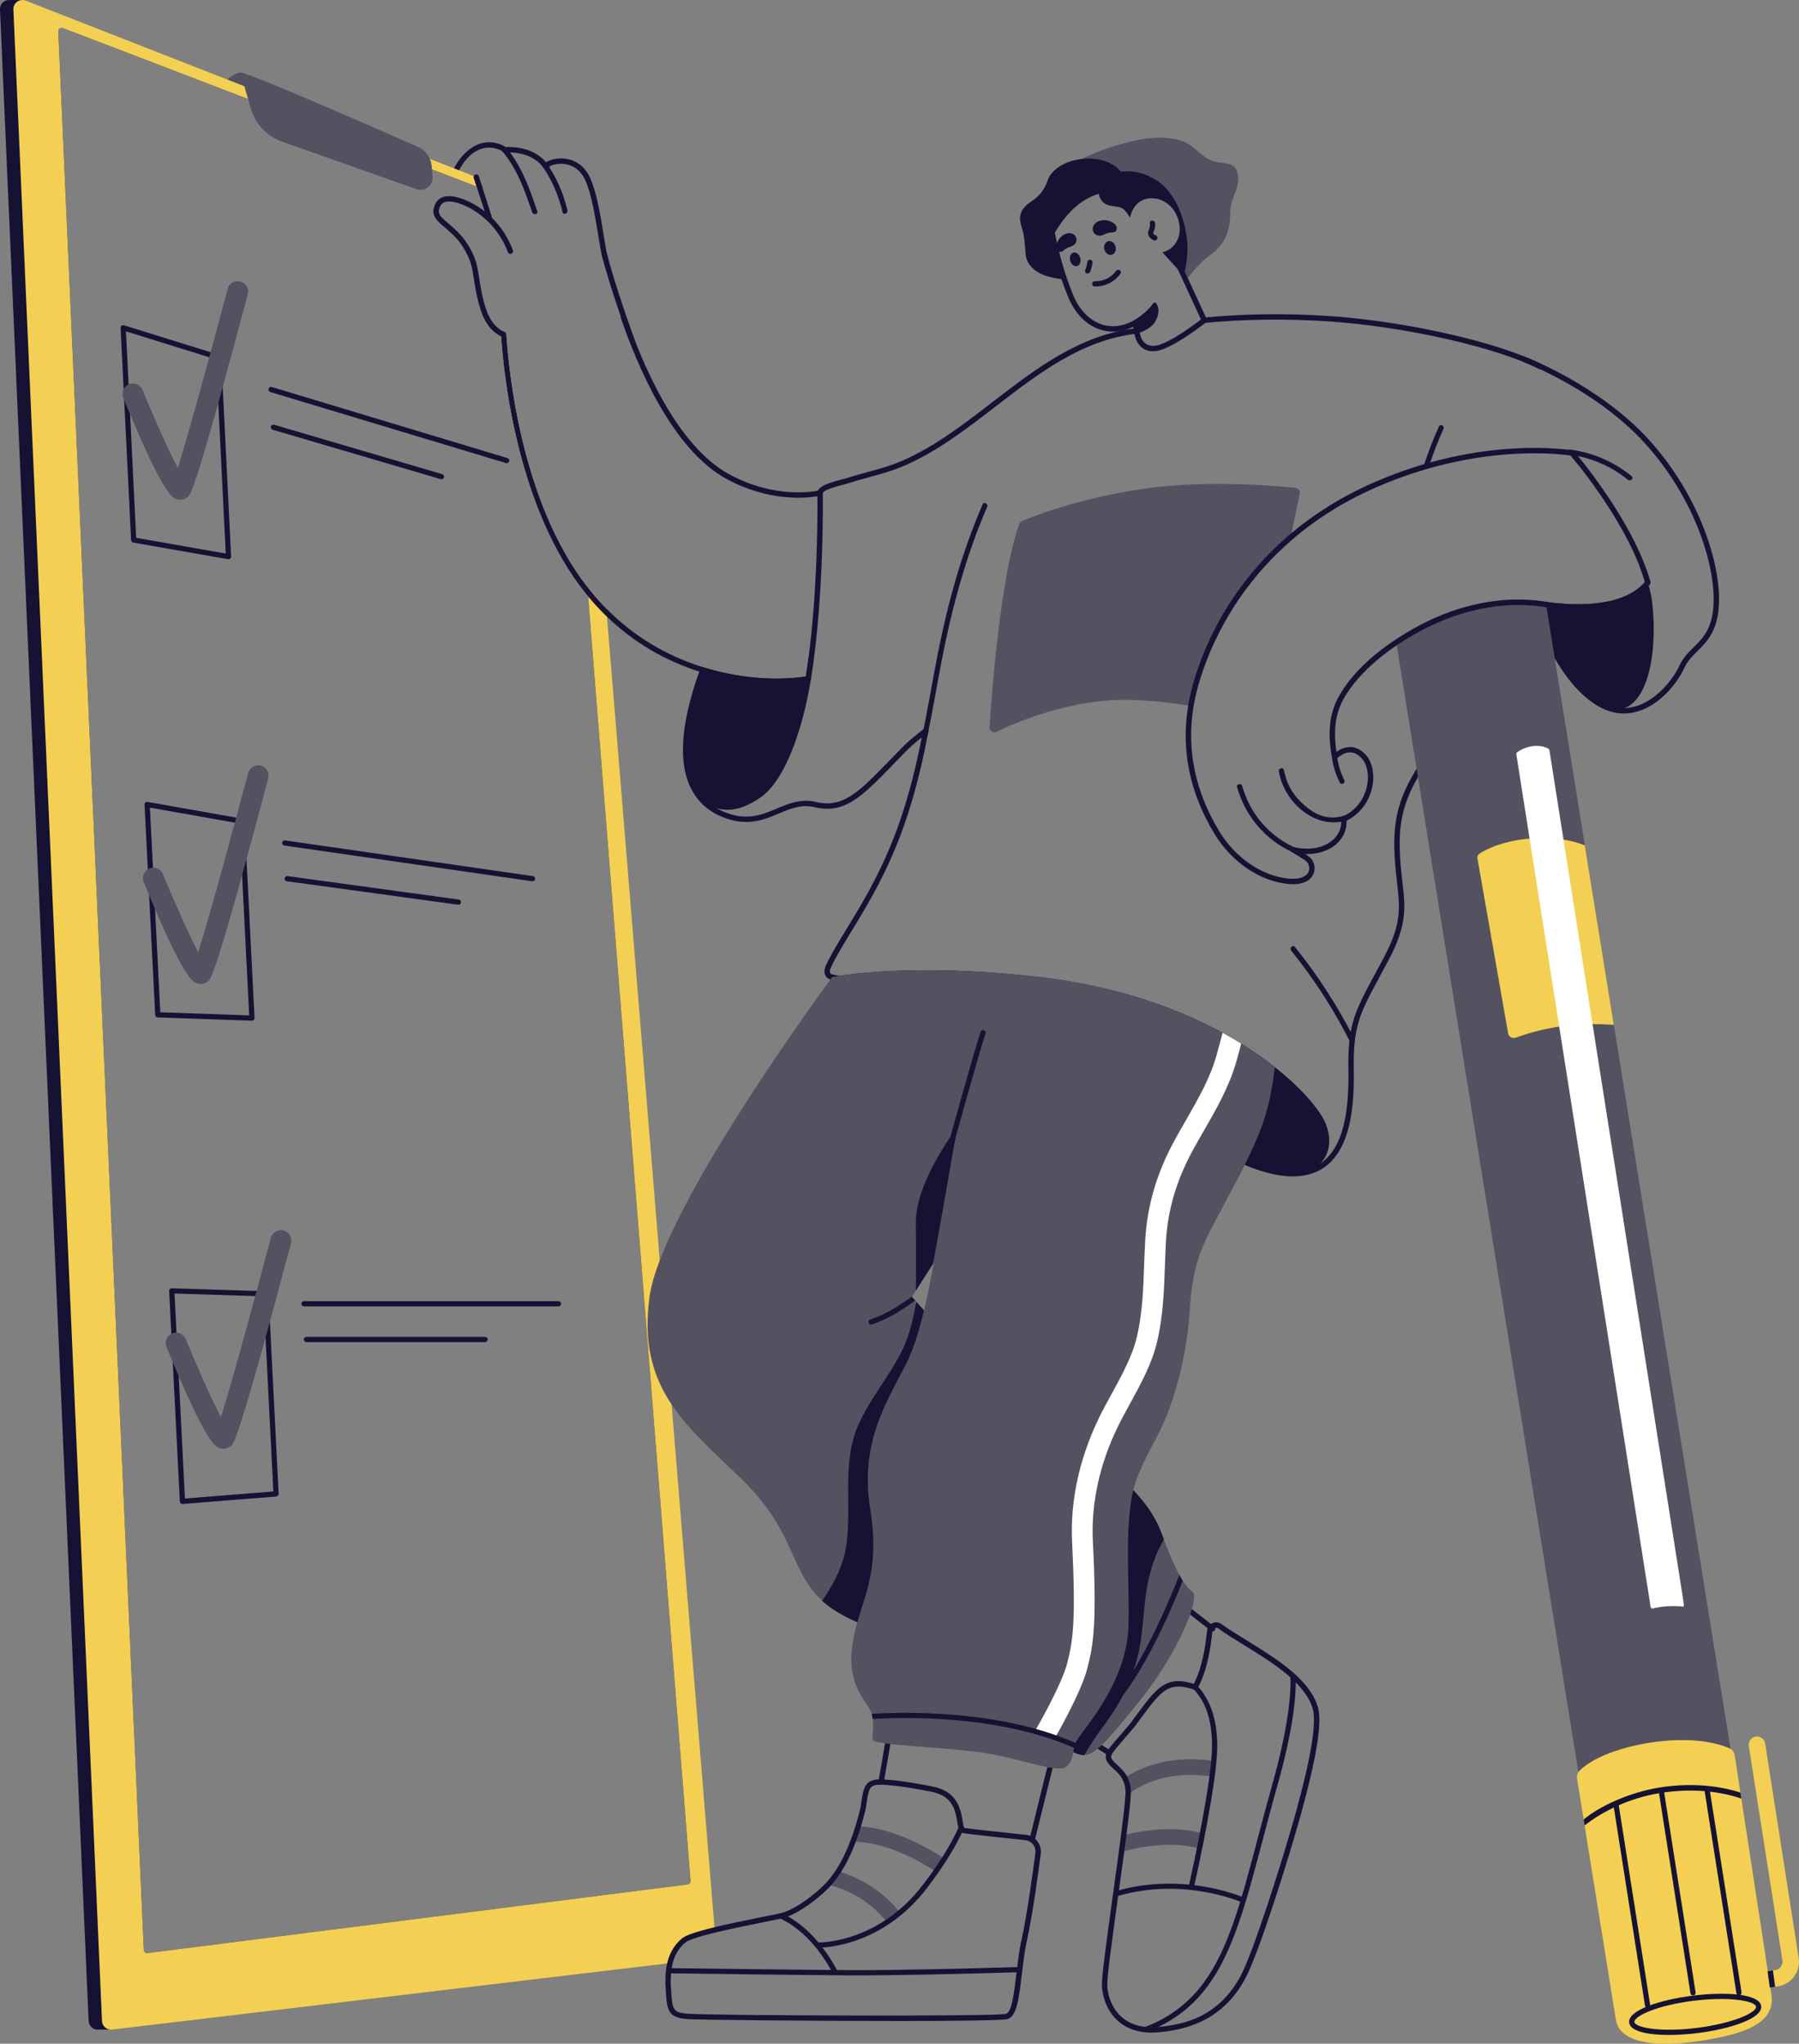 <?xml version="1.0" standalone="no"?>
<!DOCTYPE svg PUBLIC "-//W3C//DTD SVG 1.1//EN" "http://www.w3.org/Graphics/SVG/1.1/DTD/svg11.dtd">
<svg xmlns="http://www.w3.org/2000/svg" id="Warstwa_2" data-name="Warstwa 2" viewBox="0 0 772.51 877.45" width="772.51" height="877.45">
  <rect x="0" y="0" width="772.51" height="877.45" fill="#808080" stroke="none"/>
  <defs>
    <style>
      .cls-1 {
        fill: #151233;
      }

      .cls-2 {
        fill: #fff;
      }

      .cls-3 {
        fill: #f3d053;
      }

      .cls-4 {
        fill: #545261;
      }
    </style>
  </defs>
  <g id="Layer_4" data-name="Layer 4">
    <g>
      <path class="cls-1" d="M196.05,73.86c-.16,0-.33-.03-.48-.11-.58-.27-.83-.95-.56-1.53.07-.15,6.97-14.7,19.7-10.31.51.18,1.01.41,1.52.68.41.21.87.48,1.33.81.52.37.63,1.09.26,1.61-.37.51-1.09.63-1.61.26-.35-.25-.7-.47-1.05-.64-.43-.23-.82-.41-1.2-.55-10.8-3.71-16.61,8.58-16.85,9.1-.19.42-.61.67-1.05.67Z"/>
      <path class="cls-4" d="M516.61,787.17l-1.81,6.45c-11.65-3.26-24.84-.83-33.21,1.5.33-2.52.67-4.93.96-7.23,9.13-2.25,22.07-4.06,34.06-.71Z"/>
      <path class="cls-4" d="M520.7,755.97l-.89,6.65c-17.25-2.3-28.63,2.72-35.35,7.7.02-.49.04-.89.02-1.21-.09-2.46-.67-4.35-1.52-5.87,7.99-5.18,20.27-9.6,37.74-7.28Z"/>
      <path class="cls-4" d="M405.53,797.9l-3.62,5.65c-17.99-11.58-30.38-12.92-35.69-12.79.45-1.16.87-2.32,1.27-3.5.36-1.05.71-2.12,1.03-3.19,7.23.31,19.93,2.86,37,13.84Z"/>
      <path class="cls-4" d="M385.88,820.44l-5.55,4.18c-8.46-10.31-18.86-14.06-24.8-15.42,1.65-1.81,3.12-3.73,4.44-5.78,7.07,2.08,17.46,6.76,25.9,17.03Z"/>
      <path class="cls-1" d="M476.22,753.65c-.21,0-.42-.06-.61-.17-5.12-3.17-9.58-5.89-9.58-5.89-.27-.16-.46-.43-.53-.74-.07-.31,0-.63.18-.89l39.9-58.31c.18-.26.45-.43.76-.49.32-.06.63.03.88.21.06.05,6.27,4.71,14.2,11.02.5.4.58,1.12.18,1.62-.4.5-1.12.58-1.62.18-6.08-4.84-11.15-8.71-13.18-10.25l-38.53,56.31c1.61.99,4.92,3.01,8.56,5.26.54.34.71,1.05.37,1.59-.22.35-.6.55-.98.55Z"/>
      <g>
        <g>
          <path class="cls-4" d="M97.66,34.18s2.39-2.61,5.59-3.03c3.21-.42,76,31.84,76,31.84l-38.06-4.36-43.54-24.45Z"/>
          <polygon class="cls-1" points="4.42 0 9.44 .01 6.93 4.3 4.42 0"/>
          <path class="cls-1" d="M42.41,871.37s5.26.04,5.11.03c-.15-.01-3.7-3.39-3.7-3.39l-1.41,3.36Z"/>
          <path class="cls-1" d="M301.31,829.83v.09c-.21.02-.39.05-.6.07-1.96.23-3.85.71-5.56,1.71-.76.44-1.45.95-2.08,1.52-2.47,2.28-3.97,5.6-4.91,8.88l-.9.12-241.36,28.74-3.48.41c-2.26.28-4.27-1.43-4.36-3.69L0,4.08C-.11,1.26,2.7-.75,5.31.27l1.78.69,196.87,77.06,2.79,1.11.65,1.98,3.99,12.43c.18.6-.14,1.25-.74,1.45-.12.02-.25.05-.37.05-.48,0-.92-.3-1.08-.81l-4.59-14.19L26.99,12.06c-.97-.37-2.01.37-1.96,1.43l36.72,823.68c.05.83.78,1.48,1.64,1.36l231.86-29.48c.76-.09,1.34-.78,1.27-1.57l-43.99-551.46c-.37-.41-.69-.83-1.04-1.25-29.45-36.51-35.27-94.32-36.35-111.18-.05-.62.44-1.18,1.08-1.22.65-.05,1.18.44,1.22,1.08,1.04,16.47,6.67,72.4,34.76,108.46.35.46.72.95,1.08,1.41.25.32.51.65.78.95l.32,3.94,46.92,571.62Z"/>
          <path class="cls-3" d="M306.92,828.72c-1.85.28-3.74.62-5.6,1.11-.21.05-.39.09-.6.16-2.77.74-5.42,1.78-7.63,3.23-3.18,2.05-5.42,4.96-5.81,9-.02.23-.05.44-.05.67l-239.08,28.49c-.81.09-1.57-.05-2.24-.41-1.2-.6-2.05-1.82-2.12-3.28L5.75,4.08c-.07-1.27.48-2.38,1.34-3.11,1.04-.9,2.54-1.25,3.97-.69l192.41,75.33,2.44.95.83,2.58.65,1.98,3.99,12.43c.18.6-.14,1.25-.74,1.45-.12.02-.25.05-.37.05-.48,0-.92-.3-1.08-.81l-4.59-14.19L26.99,12.06c-.97-.37-2.01.37-1.96,1.43l36.72,823.68c.05.83.78,1.48,1.64,1.36l231.86-29.48c.76-.09,1.34-.78,1.27-1.57l-43.99-551.46c-.37-.41-.69-.83-1.04-1.25-29.45-36.51-35.27-94.32-36.35-111.18-.05-.62.44-1.18,1.08-1.22.65-.05,1.18.44,1.22,1.08,1.04,16.47,6.67,72.4,34.76,108.46.35.46.72.95,1.08,1.41.25.32.51.65.78.95,2.01,2.47,4.11,4.8,6.3,6.99l.28,3.51,21.45,261.5,7.06,85.99,17.76,216.47Z"/>
          <g>
            <path class="cls-2" d="M211.38,93.55c.18.6-.14,1.25-.74,1.45-.12.02-.25.05-.37.05-.48,0-.92-.3-1.08-.81l-4.59-14.19,2.79,1.06,3.99,12.43Z"/>
            <path class="cls-2" d="M252.53,256.02c-.37-.41-.69-.83-1.04-1.25-29.45-36.51-35.27-94.32-36.35-111.18-.05-.62.44-1.18,1.08-1.22.65-.05,1.18.44,1.22,1.08,1.04,16.47,6.67,72.4,34.76,108.46l.32,4.11Z"/>
          </g>
          <path class="cls-4" d="M107.14,32.91l72.12,30.08c3.44,1.43,5.79,4.67,6.1,8.38l.37,4.53c.31,3.74-3.34,6.56-6.88,5.31l-58.44-20.65c-6.16-2.45-10.84-7.61-12.7-13.97l-3.28-11.26c-.47-1.63,1.15-3.08,2.71-2.43Z"/>
        </g>
        <path class="cls-1" d="M98.13,240.11c-.06,0-.13,0-.19-.02l-40.72-7.14c-.51-.09-.9-.52-.92-1.04l-4.51-91.13c-.02-.36.14-.71.43-.94.29-.22.67-.29,1.01-.18l40.98,12.74c.45.14.76.54.78,1.01l4.25,85.53c.02.34-.12.67-.38.89-.21.18-.47.28-.74.28ZM58.48,230.91l38.46,6.75-4.14-83.36-38.71-12.03,4.39,88.64Z"/>
        <path class="cls-1" d="M108.18,438.22h-.04l-40.42-1.41c-.58-.02-1.05-.48-1.08-1.06l-4.58-90.3c-.02-.34.12-.67.38-.89.25-.22.6-.32.93-.26l40.72,7.21c.51.09.89.52.92,1.04l4.29,84.49c.02.31-.1.62-.32.84-.21.21-.5.33-.8.33ZM68.82,434.62l38.19,1.33-4.18-82.39-38.46-6.82,4.46,87.88Z"/>
        <path class="cls-1" d="M78.35,645.71c-.27,0-.53-.1-.74-.28-.23-.2-.36-.48-.38-.78l-4.59-90.37c-.02-.31.1-.61.32-.84.22-.22.53-.32.83-.33l40.42,1.29c.58.02,1.05.48,1.08,1.06l4.36,85.88c.03.6-.42,1.12-1.03,1.17l-40.19,3.21s-.06,0-.09,0ZM74.94,555.37l4.47,88.01,37.97-3.03-4.25-83.77-38.18-1.22Z"/>
        <g>
          <path class="cls-1" d="M217.58,198.86c-.11,0-.21-.02-.32-.05l-101.18-30.5c-.59-.18-.92-.8-.75-1.39.18-.59.79-.93,1.39-.75l101.18,30.5c.59.18.92.8.75,1.39-.14.48-.59.79-1.07.79Z"/>
          <path class="cls-1" d="M189.56,205.76c-.1,0-.21-.02-.31-.05l-72.16-21.2c-.59-.17-.93-.79-.76-1.38.17-.59.79-.93,1.39-.76l72.16,21.2c.59.17.93.79.76,1.38-.14.49-.59.8-1.07.8Z"/>
        </g>
        <g>
          <path class="cls-1" d="M228.66,378.37c-.05,0-.11,0-.16-.01l-106.39-15.33c-.61-.09-1.03-.65-.95-1.26.09-.61.66-1.02,1.26-.95l106.39,15.33c.61.09,1.03.65.95,1.26-.08.56-.56.96-1.1.96Z"/>
          <path class="cls-1" d="M196.85,388.43c-.05,0-.1,0-.15-.01l-73.53-10.06c-.61-.08-1.04-.65-.95-1.26.08-.61.64-1.05,1.26-.95l73.53,10.06c.61.08,1.04.65.95,1.26-.08.56-.56.97-1.11.97Z"/>
        </g>
        <g>
          <path class="cls-1" d="M239.81,560.88h-109.27c-.62,0-1.12-.5-1.12-1.12s.5-1.12,1.12-1.12h109.27c.62,0,1.12.5,1.12,1.12s-.5,1.12-1.12,1.12Z"/>
          <path class="cls-1" d="M208.31,576.21h-76.73c-.62,0-1.12-.5-1.12-1.12s.5-1.12,1.12-1.12h76.73c.62,0,1.12.5,1.12,1.12s-.5,1.12-1.12,1.12Z"/>
        </g>
        <path class="cls-4" d="M77.4,214.55c-.3,0-.59-.03-.89-.08-2.43-.44-6.11-1.12-23.56-43.66-.94-2.28.16-4.89,2.44-5.82,2.28-.94,4.89.16,5.82,2.44,5.01,12.23,11.16,25.98,15.12,33.52,4.8-15.23,14.97-52.5,21.44-76.95.63-2.38,3.08-3.8,5.46-3.17,2.38.63,3.8,3.07,3.17,5.46-21.97,83-24.58,85.79-25.43,86.71-.94,1-2.23,1.56-3.57,1.56Z"/>
        <path class="cls-4" d="M86.18,422.44c-.3,0-.59-.03-.89-.08-2.43-.44-6.11-1.12-23.56-43.66-.93-2.28.16-4.89,2.44-5.82,2.28-.94,4.89.16,5.82,2.44,5.01,12.23,11.16,25.98,15.12,33.52,4.8-15.24,14.97-52.51,21.44-76.95.63-2.38,3.08-3.79,5.46-3.17,2.38.63,3.8,3.08,3.17,5.46-21.98,83-24.58,85.79-25.43,86.71-.93,1-2.23,1.56-3.57,1.56Z"/>
        <path class="cls-4" d="M95.94,622.03c-.3,0-.59-.03-.89-.08-2.43-.44-6.11-1.12-23.56-43.66-.94-2.28.16-4.89,2.44-5.82,2.28-.94,4.89.16,5.82,2.44,5.01,12.23,11.16,25.98,15.12,33.52,4.8-15.24,14.97-52.5,21.44-76.95.63-2.38,3.08-3.79,5.46-3.17,2.38.63,3.8,3.08,3.17,5.46-21.97,83-24.58,85.79-25.43,86.71-.94,1.01-2.23,1.56-3.57,1.56Z"/>
      </g>
      <path class="cls-1" d="M443.19,791.13c-.09,0-.18-.01-.27-.03-.62-.15-1-.77-.85-1.39,3.56-14.56,6.88-27.9,7.83-31.7l-41.74-12.2h-25.35c-.44,2.72-1.76,10.8-3.33,19.49-.11.62-.71,1.03-1.34.93-.63-.11-1.04-.71-.93-1.34,1.92-10.62,3.46-20.32,3.48-20.41.09-.56.57-.97,1.14-.97h26.5c.11,0,.22.02.32.05l42.96,12.55c.59.17.95.78.8,1.39,0,0-3.88,15.54-8.09,32.77-.13.52-.6.88-1.12.88Z"/>
      <path class="cls-4" d="M489.05,730.68c-14.15,17.52-18.9,22.74-23.46,22.85-.96.02-1.92-.18-2.95-.54-2.77-.98-8.82-4.22-14.46-7.39-6.41-3.59-12.32-7.12-12.32-7.12l11.23-34.48v-.02l24.84-76.35s20.09,12.28,26.78,30.51c.36.98.71,1.92,1.07,2.81v.02c2.7,7.16,4.82,11.94,6.65,15.24.49.92.98,1.72,1.45,2.43,1.54,2.39,2.88,3.75,4.22,4.78,3.35,2.61-5.94,26.05-23.06,47.25Z"/>
      <path class="cls-1" d="M498.71,658.14c-6.7-18.23-26.78-30.51-26.78-30.51l-24.84,76.35v.02c-.02,3.28-.02,6.56.02,9.84.11,10.42.18,20.91,1.03,31.31.02.16.02.29.04.45,5.65,3.17,11.69,6.41,14.46,7.39,1.03.36,1.99.56,2.95.54,2.61-4.49,5.54-8.84,8.82-13.24,6.41-8.55,11.25-18.03,13.95-28.39,2.88-10.98,2.34-22.43,4.78-33.5,1.36-6.16,3.5-12.1,6.65-17.43v-.02c-.36-.89-.71-1.83-1.07-2.81Z"/>
      <path class="cls-1" d="M259.83,111.62c-.5,0-.97-.33-1.11-.84-.62-2.22-1.19-5.77-1.86-9.88-1.26-7.79-2.82-17.48-5.55-23.54-3.62-8.04-11.45-7.67-14.67-6.23-.66.32-1.29.68-1.81,1.01-.54.34-1.25.19-1.59-.35-.34-.54-.19-1.25.35-1.59.59-.38,1.3-.78,2.08-1.16,3.94-1.77,13.41-2.26,17.75,7.37,2.85,6.34,4.45,16.2,5.72,24.12.65,4.04,1.21,7.53,1.8,9.63.17.61-.19,1.25-.8,1.42-.1.03-.21.04-.31.04Z"/>
      <path class="cls-1" d="M697.27,306.31c-1.4,0-2.84-.15-4.3-.46-.04,0-.07-.01-.1-.02-2.58-.59-5.13-1.68-7.57-3.23-14.72-9.25-23.82-30.85-27.94-42.91-.21-.6.12-1.26.72-1.46.6-.2,1.26.12,1.46.72,6.84,20.02,16.67,35.22,26.99,41.7,2.2,1.4,4.48,2.38,6.78,2.92.03,0,.06,0,.09.02,13.47,2.99,24.5-10.65,27.72-17.72,1.58-3.45,3.93-5.77,6.2-8.01,3.93-3.89,7.99-7.91,8.5-18.42.81-16.77-8.08-45.58-29.54-69.18-20.86-22.95-51.85-34.78-52.16-34.89-.6-.22-.9-.89-.67-1.48.22-.59.89-.9,1.48-.67.32.12,31.81,12.13,53.05,35.5,21.9,24.09,30.98,53.61,30.14,70.84-.55,11.4-5.14,15.94-9.18,19.94-2.22,2.19-4.31,4.27-5.72,7.33-3.69,8.09-13.61,19.49-25.94,19.49Z"/>
      <g>
        <path class="cls-1" d="M674.42,195.57c-.09-.02-.23-.02-.37-.05.6-.67.97-1.01.97-1.01,0,0,1.06,1.96,2.84,5.28-1.71-2.15-2.93-3.62-3.44-4.22Z"/>
        <path class="cls-1" d="M693.15,304.71h-.02c-2.35-.55-4.75-1.52-7.22-3.09-11.3-7.13-20.69-24.38-26.55-39.88-.21-.55-.42-1.11-.6-1.66-.3-.81-.6-1.61-.88-2.4,1.71.12,3.39.32,5.05.58.25.05.51.07.76.12,9.73,1.43,31.62,3.16,42-7.77.23-.23.46-.48.67-.76-.67-2.28-1.48-4.61-2.4-6.92,1.61,2.26,2.95,4.61,3.67,7.17.14.46.25.92.37,1.36.81,2.88,1.34,5.72,1.61,8.51,2.17,21.24-2.28,45.49-16.47,44.75Z"/>
      </g>
      <g>
        <path class="cls-1" d="M352.14,212.77s-.01,0-.02,0c-.64,0-1.14-.54-1.13-1.17.05-2.82,5.02-4.34,11.03-5.89.91-.23,1.67-.43,2.16-.59,3.15-1.03,6.1-1.84,8.95-2.61,4.78-1.3,9.29-2.53,14.29-4.69,13.91-6.02,26.56-15.78,38.81-25.22,18.43-14.21,37.49-28.91,61.55-31.63.64-.06,1.21.38,1.28,1.02.07.63-.38,1.2-1.02,1.28-23.42,2.64-42.22,17.14-60.4,31.16-12.35,9.53-25.13,19.38-39.3,25.51-5.15,2.23-9.74,3.48-14.6,4.8-2.82.77-5.74,1.56-8.84,2.58-.52.17-1.33.38-2.29.63-7.53,1.95-9.21,3.09-9.3,3.7-.01.63-.52,1.14-1.15,1.14Z"/>
        <path class="cls-1" d="M320.37,352.89c-3.2,0-6.73-.65-10.71-2.35-4.37-1.88-7.9-4.6-10.49-8.07-8.34-11.02-7.83-29.62,1.51-55.26.22-.6.88-.91,1.48-.69.6.22.91.88.69,1.48-9.06,24.86-9.67,42.72-1.83,53.09,2.36,3.16,5.57,5.62,9.56,7.34,9.9,4.24,16.59,1.42,23.06-1.31,5.03-2.12,10.23-4.3,16.54-2.84,11.87,2.79,18.31-3.85,32.4-18.4,1.41-1.46,2.89-2.98,4.45-4.58,2.1-2.14,4.51-4.29,7.17-6.37.82-.67,1.69-1.34,2.57-2,.51-.38,1.3-.34,1.69.17.38.51.36,1.18-.15,1.56l-.14.11c-.85.65-1.71,1.3-2.52,1.96-2.59,2.04-4.93,4.11-6.96,6.19-1.56,1.6-3.04,3.12-4.45,4.57-14.27,14.74-21.44,22.13-34.58,19.04-5.58-1.3-10.22.65-15.12,2.72-4.16,1.76-8.68,3.66-14.16,3.66Z"/>
      </g>
      <g>
        <path class="cls-1" d="M555.21,505.09c-5.45,0-11.76-1.4-18.84-4.18-19.48-7.65-33.56-17.4-48.47-27.72-16.6-11.5-33.77-23.39-59.13-32.1-47.34-16.27-71.29-20.36-71.52-20.4-.05,0-.09-.02-.14-.03-.48-.08-1.88-.42-2.63-1.76-.69-1.23-.57-2.84.35-4.78,2.28-4.79,5.31-9.75,8.82-15.49,7.42-12.15,16.66-27.26,23.87-49.38,4.3-13.22,6.83-25,8.92-35.76.12-.62.73-1.02,1.35-.91.63.12,1.03.73.91,1.35-2.1,10.83-4.65,22.7-8.99,36.03-7.3,22.37-16.61,37.62-24.09,49.87-3.47,5.69-6.47,10.59-8.7,15.27-.56,1.18-.72,2.13-.43,2.65.28.52,1.01.63,1.02.63.1.01.19.04.28.07,3.15.55,27.16,5.13,71.73,20.45,25.66,8.81,42.96,20.8,59.69,32.38,14.79,10.24,28.77,19.92,48,27.47,9.89,3.89,18.11,4.96,24.42,3.2,16.23-4.47,17.7-26.88,17.39-43.35-.07-3.78.02-7.06.27-10.03.11-1.41.27-2.73.48-4.04,1.4-9.2,4.84-15.57,10.55-26.11,1.25-2.3,2.6-4.81,4.08-7.61,7.57-14.38,6.75-21.31,5.52-31.8-.56-4.73-1.19-10.08-1.19-17.1,0-20.95,8.82-32.42,30.13-60.16,2.17-2.83,4.48-5.83,6.93-9.04.39-.5,1.11-.61,1.62-.22.51.39.6,1.11.22,1.62-2.45,3.21-4.76,6.21-6.93,9.04-20.98,27.29-29.66,38.59-29.66,58.75,0,6.88.62,12.16,1.17,16.83,1.24,10.52,2.14,18.13-5.77,33.15-1.48,2.81-2.84,5.32-4.09,7.63-5.77,10.67-8.95,16.55-10.3,25.37-.2,1.25-.35,2.51-.46,3.87-.25,2.89-.33,6.1-.26,9.8.32,17.24-1.31,40.72-19.08,45.61-2.16.6-4.51.91-7.04.91Z"/>
        <path class="cls-1" d="M661.37,158.55c-.18,0-.36-.04-.53-.13-17.98-9.27-57.61-18.24-90.23-20.43-18.25-1.23-36.2-1-53.36.66-.63.05-1.2-.4-1.26-1.04-.06-.63.4-1.2,1.04-1.26,17.28-1.67,35.36-1.89,53.74-.66,32.89,2.2,72.92,11.29,91.13,20.68.57.29.79.99.5,1.55-.2.4-.61.62-1.03.62Z"/>
      </g>
      <path class="cls-4" d="M558.1,212.01c-.67,3.14-1.96,9.25-3.48,16.84-.23,1.2-.48,2.42-.74,3.69-25.97,22.74-35.96,49.41-39.51,62.32-.78,2.84-1.41,5.63-1.87,8.44-.74-.14-1.5-.25-2.26-.39-7.24-1.18-15.38-2.1-24.1-2.4-25.46-.9-49.66,9.53-58.19,13.65-1.45.72-3.14-.41-3.02-2.03.9-14.05,4.64-64.68,12.78-87.23.21-.55.62-.97,1.15-1.2,4.31-1.82,24.75-10.01,52.96-13.95,26.96-3.78,56.16-1.15,64.47-.28,1.25.14,2.1,1.31,1.82,2.54Z"/>
      <path class="cls-1" d="M617.93,183.07c-2.54,5.52-4.69,11.19-6.55,16.93.8-.4,1.67-.65,2.56-.81,1.7-5.08,3.66-10.1,5.91-15,.6-1.3-1.33-2.43-1.93-1.13Z"/>
      <path class="cls-1" d="M561.94,503.07c-6.14,1.72-14.31,1.03-25.15-3.24-1.09-.42-2.16-.87-3.21-1.29-30.47-12.74-48.5-31.22-76.51-46.31-8.26-4.46-17.36-8.61-27.92-12.23-1.81-.62-3.59-1.23-5.33-1.81-42.65-14.37-64.97-18.39-66.38-18.64-.04,0-.07-.02-.07-.02l.02-.02c.94-.18,26.89-5.45,73.74-1.54,4.93.42,10.11.94,15.51,1.56,9.84,1.16,19.06,2.81,27.68,4.84,33.25,7.86,57.4,21.34,73.12,33.79,10.36,8.19,17.07,15.89,20.31,21.27,4.64,7.66,4.87,18.7-5.8,23.64Z"/>
      <g>
        <path class="cls-4" d="M749.92,793.13c-21.38,6-42.72,12.04-63.98,18.52l-8.12-50.47-78.05-484.15-.39-2.49c2.24-1.48,4.59-2.93,7.08-4.34,18.41-10.5,38.47-14.74,56.49-11.95.25.05.51.07.76.12l.39,2.4,16.47,102.2,12.43,77.06,49.91,309.61,7.01,43.48Z"/>
        <path class="cls-3" d="M693,440.05c-.35-.05-.71-.07-1.06-.09-14.71-1.02-28.31.92-40.92,5.52-1.49.54-3.12-.26-3.38-1.7l-13.2-75.13c-.14-.87.24-1.77,1.04-2.27,12.42-7.65,33.27-8.43,45.07-3.4l12.44,77.07Z"/>
        <path class="cls-3" d="M732.85,875.79c-12.54,2.22-36.97,4.34-38.98-8.69l-13.43-83.37-.33-2.1-.07-.43-.33-2.1-2.5-15.46c-.21-1.35.26-2.69,1.25-3.61,4.93-4.53,11.17-7.01,17.47-8.97,14.33-4.42,34.24-5.97,46.84-.38,1.2.54,1.96,1.72,2.15,3.02l2.43,15.91.4,2.6,12.91,84.12c2.22,13.55-15.28,17.24-27.81,19.46Z"/>
        <path class="cls-3" d="M770.44,848.56c-1.68,2.31-4.16,3.82-6.97,4.25l-1.2.19-2.29.35-4.98.78c-.17.02-.35.02-.54.02-1.7,0-3.21-1.23-3.49-3-.28-1.91,1.04-3.73,2.97-4.04l5.05-.78,2.31-.35,1.09-.17c.94-.17,1.77-.66,2.34-1.44.57-.78.8-1.72.66-2.67l-14.43-92.06c-.28-1.94,1.02-3.75,2.95-4.06,1.96-.28,3.75,1.04,4.06,2.95l14.4,92.06c.45,2.83-.24,5.64-1.94,7.96Z"/>
        <path class="cls-1" d="M716.64,873.69c-9.23,0-16.59-1.58-17.05-5.29-.31-2.48,2.4-4.86,8.06-7.08,5.06-1.99,11.91-3.59,19.27-4.51,14.08-1.76,28.69-.79,29.35,4.49h0c.66,5.28-13.25,9.82-27.34,11.59-4.18.52-8.4.8-12.3.8ZM739.06,858.24c-3.48,0-7.46.23-11.86.78-7.18.9-13.84,2.45-18.73,4.37-5.46,2.14-6.76,3.98-6.66,4.72.3,2.38,10.91,4.55,26.86,2.55,15.95-2,25.69-6.72,25.4-9.09h0c-.22-1.72-5.85-3.34-15-3.34Z"/>
        <path class="cls-1" d="M747.75,772.21c-5.12-1.79-17.85-5.19-35.06-2.36-12.87,2.1-24.27,7.65-32.25,13.88l-.33-2.1-.07-.43c6.73-5.69,19.5-11.59,32.25-13.69,16.55-2.72,29.11.17,35.06,2.1l.4,2.6Z"/>
        <path class="cls-1" d="M762.27,853l-2.29.35c-.35-2.34-.66-4.67-.99-7.01l2.31-.35c.33,2.34.64,4.68.97,7.01Z"/>
        <path class="cls-1" d="M746.73,856.72c-.54,0-1.01-.39-1.1-.94l-13.6-86.49c-.09-.61.32-1.18.93-1.28.6-.1,1.18.32,1.28.93l13.6,86.49c.09.61-.32,1.18-.93,1.28-.06,0-.12.01-.17.01Z"/>
        <path class="cls-1" d="M727,856.72c-.54,0-1.01-.39-1.1-.94l-13.6-86.49c-.09-.61.32-1.18.93-1.28.61-.1,1.18.32,1.28.93l13.6,86.49c.09.61-.32,1.18-.93,1.28-.06,0-.12.01-.17.01Z"/>
        <path class="cls-1" d="M707.49,862.12c-.54,0-1.01-.39-1.1-.94l-13.6-86.49c-.09-.61.32-1.18.93-1.28.6-.1,1.18.32,1.28.93l13.6,86.49c.09.61-.32,1.18-.93,1.28-.06,0-.12.01-.17.01Z"/>
        <path class="cls-2" d="M722.84,689.78c.17-.19.26-.44.22-.72-.13-1-.33-2.52-.46-3.36-.34-2.17-.68-4.34-1.02-6.5-.53-3.35-1.06-6.7-1.58-10.04-.69-4.4-1.39-8.8-2.08-13.19-.84-5.32-1.68-10.64-2.51-15.96-.96-6.11-1.93-12.22-2.89-18.33-1.07-6.77-2.13-13.54-3.2-20.31-1.15-7.3-2.3-14.61-3.45-21.91-1.21-7.71-2.43-15.41-3.64-23.12-1.26-7.98-2.51-15.96-3.77-23.94-1.28-8.12-2.56-16.25-3.84-24.37-1.28-8.14-2.56-16.28-3.85-24.42-1.26-8.02-2.53-16.05-3.79-24.07-1.23-7.78-2.45-15.56-3.68-23.34-1.17-7.41-2.33-14.81-3.5-22.22-1.09-6.9-2.18-13.81-3.26-20.71-.99-6.27-1.98-12.54-2.96-18.82-.87-5.51-1.74-11.02-2.6-16.53-.73-4.62-1.46-9.24-2.18-13.86-.57-3.6-1.13-7.2-1.7-10.8-.39-2.45-.77-4.9-1.16-7.35-.18-1.17-.37-2.34-.55-3.51-.01-.08-.03-.17-.04-.25-.05-.32-.26-.59-.54-.75-3.12-1.71-8.32-1.81-13.25,1.5-.32.22-.49.62-.43,1l57.67,366.04c.07.45.51.74.96.63,4.39-1.06,8.77-1.23,13.11-.78Z"/>
      </g>
      <path class="cls-4" d="M531.6,74.99c-.97-5.98-6.49-4.43-10.67-5.81-5.17-1.71-8.1-6.97-13.33-8.64-6.83-2.18-14.31-1.58-21.19.02-8.57,2-17.78,5.13-25.4,9.6-1.24.73-.12,2.66,1.13,1.93.63-.37,1.29-.72,1.94-1.07.11.1.24.18.4.24,2.5.88,4.61,2.41,6.44,4.33,6.01,2.03,11.83,5.03,16.78,8.7,2.36-.98,5.2-1.23,7.52-1.24,4.7-.03,6.79,2.51,9.26,6.22,3.61,5.43,4.35,13.85-.05,18.45,1.74,4.12,3.35,8.31,5.14,12.31,1.14-1.56,5.43-7.22,10.49-10.86,4.65-3.35,7.22-7.96,7.97-13.62.24-1.8.16-3.56.27-5.35.19-3.02,1.36-5.36,2.35-8.17.84-2.36,1.36-4.54.95-7.04Z"/>
      <path class="cls-1" d="M482.8,76c-.44-.92-1.02-1.72-1.65-2.47-.08-.21-.23-.36-.41-.47-7.07-7.59-23.47-6.12-29.5,1.79-1.07,1.4-1.36,2.82-2.06,4.36-1.28,2.77-2.78,4.71-5.17,6.44-2.29,1.66-4.51,2.93-5.56,5.76-1,2.7-.06,4.82.66,7.44.78,2.85.93,5.72,1.19,8.59.13,1.38,0,2.19.45,3.53,2.06,6.16,8.83,8.01,14.57,8.81.95.13,1.01.83,2.01.95-.43-1.73-1.57-3.6-1.78-5.47-.46-3.96-2.49-7.88-3.06-11.83-.84-5.86,2.35-10.88,6.07-15.68,2.41-3.11,12.52-9.56,16.87-6.39.65-.4,1.3-.81,1.96-1.23,1.58-1.02,2.6-2.11,3.2-3.51.09.17.2.32.28.49.62,1.29,2.55.16,1.93-1.13Z"/>
      <path class="cls-1" d="M508.3,118.37l-9.16-10.06c.25-.05.51-.14.76-.21,1.78-.55,3.41-1.66,4.66-3.34.25-.35.51-.74.71-1.13.09-.12.18-.28.25-.44,1.85-3.69,1.15-8.3-.76-11.81-1.64-2.95-4.54-5.24-7.8-6.02-1.57-.37-3.23-.42-4.87,0-3.78.97-6,4.11-6.8,7.66-.35-.39-.69-.81-1.04-1.22-.6-.67-1.18-1.34-1.73-2.01-5.17-6.11-9.5-11.79-8.74-12.85.67-.92,2.51-2.05,5.14-2.75,4.17-1.13,10.36-1.11,16.84,2.68,10.56,6.16,13.54,20.53,14.09,27.24.55,6.71-1.57,14.25-1.57,14.25Z"/>
      <g>
        <path class="cls-1" d="M488.31,144.27c-.54,0-1.02-.38-1.13-.92l-.9-4.42c-.13-.62.28-1.23.9-1.36.64-.13,1.23.28,1.36.9l.9,4.42c.13.62-.28,1.23-.9,1.36-.08.02-.16.02-.23.02Z"/>
        <path class="cls-1" d="M517.14,138.65c-.44,0-.85-.25-1.05-.67l-10.36-22.42c-.27-.58-.02-1.26.56-1.53.58-.27,1.26-.02,1.53.56l10.36,22.42c.27.58.01,1.26-.56,1.53-.16.07-.32.11-.48.11Z"/>
      </g>
      <path class="cls-1" d="M496.17,129.94c-.08-.06-.16-.09-.25-.09-.55-.02-1.16,1.05-1.42,1.42-1.88,2.77-4.13,5.6-7.14,7.18l.95,4.66c2.23-.58,4.33-1.58,6.09-3.08,1.66-1.4,2.77-3.64,3.01-5.79.12-1.09,0-2.22-.48-3.2-.14-.28-.43-.88-.76-1.11Z"/>
      <path class="cls-1" d="M477.95,142.38c-.98,0-1.95-.08-2.92-.24-7.13-1.19-13.13-6.6-16.45-14.83-6.67-16.52-8.48-30.68-8.49-30.82-.08-.63.37-1.21,1-1.29.64-.08,1.21.37,1.29,1,.02.14,1.79,14.01,8.34,30.24,3.01,7.47,8.37,12.36,14.69,13.42,6.53,1.08,13.44-2.11,19.45-9.02.42-.48,1.15-.53,1.63-.11.48.42.53,1.14.11,1.63-5.69,6.55-12.21,10.03-18.64,10.03Z"/>
      <path class="cls-1" d="M496.54,84.09c-2.56-6.11-11.35-9.11-17.6-9.9-.23-.05-.46-.07-.69-.09-14.83-1.59-32.82,12.69-29.09,28.53.21.95,1.57,1.08,2.03.28,4.8-8.7,11-16.84,20.64-19.7.18,1.13.62,2.21,1.43,3.16,2.38,2.86,6.62,1.59,9.27,3.41.32.21.6.46.85.76.35.39.62.81.88,1.25.32.55.62,1.13.95,1.68.02-.16.07-.32.09-.46.81-3.55,3.02-6.69,6.8-7.66,1.64-.42,3.3-.37,4.87,0-.12-.39-.25-.83-.44-1.27Z"/>
      <path class="cls-1" d="M474.25,107.13c.44,1.6,1.87,2.59,3.19,2.23,1.32-.37,2.03-1.96,1.58-3.55-.44-1.6-1.87-2.59-3.19-2.23-1.32.37-2.03,1.96-1.58,3.55Z"/>
      <path class="cls-1" d="M459.56,111.93c.44,1.6,1.76,2.62,2.95,2.29,1.18-.33,1.79-1.89,1.34-3.49-.44-1.6-1.76-2.62-2.95-2.29-1.18.33-1.79,1.89-1.34,3.49Z"/>
      <path class="cls-1" d="M465.99,116.09c.45-1.22.78-2.47,1-3.75.24-1.42,2.41-.88,2.17.53-.22,1.28-.56,2.53-1.01,3.75-.49,1.33-2.66.82-2.17-.53Z"/>
      <path class="cls-1" d="M477.21,95.22c-1.26-.61-2.71-.84-4.1-.62-1.35.21-2.69.89-3.4,2.05-1.55,2.5.76,5.25,3.47,4.4,1.08-.34,2.07-.97,3.18-1.14.94-.14,2.03,0,2.72-.65.52-.5.6-1.34.33-2.01-.27-.67-.82-1.18-1.41-1.58-.25-.17-.51-.32-.79-.45Z"/>
      <path class="cls-1" d="M453.99,104.14c.47-1.25,1.32-2.35,2.42-3.11,1.07-.74,2.43-1.14,3.69-.81,2.7.71,2.91,4.12.49,5.3-.96.47-2.06.68-2.94,1.29-.74.52-1.4,1.34-2.3,1.33-.68,0-1.29-.53-1.54-1.17-.25-.63-.21-1.35-.06-2.02.06-.28.15-.56.25-.82Z"/>
      <path class="cls-1" d="M479.23,116.33c-2.15,2.96-5.55,4.54-9.18,4.43-1.44-.04-1.44,2.19,0,2.23,4.47.13,8.5-1.94,11.11-5.53.85-1.16-1.09-2.28-1.93-1.13Z"/>
      <path class="cls-1" d="M496.48,101.18c-.35-.19-1.08-.46-1.22-.87-.18-.5.26-1.14.42-1.59.33-.96.42-1.97.32-2.97-.14-1.42-2.37-1.43-2.23,0,.09.9,0,1.72-.31,2.58-.25.7-.55,1.31-.47,2.08.15,1.33,1.27,2.13,2.36,2.71,1.27.67,2.4-1.25,1.13-1.93Z"/>
      <path class="cls-1" d="M495.12,150.81c-5.61,0-7.66-4.87-7.96-7.56-.07-.63.39-1.2,1.02-1.27.62-.09,1.2.38,1.28,1.01.07.61.88,5.92,6.32,5.48,6.36-.52,20.5-11.76,20.64-11.87.5-.39,1.22-.32,1.62.18.4.5.32,1.23-.18,1.62-.6.48-14.83,11.79-21.89,12.37-.29.02-.57.04-.85.04Z"/>
      <path class="cls-1" d="M561.2,366.68c-2.1,0-4.18-.25-6.19-.75-.62-.15-1-.78-.84-1.4.15-.62.78-1,1.4-.84,1.91.48,3.87.69,5.89.68,6.43-.09,11.53-2.87,13.63-7.43.46-.98.73-2.02.81-3.2.06-.73.06-1.39-.02-2.01-.08-.63.37-1.21,1.01-1.28.64-.1,1.21.37,1.28,1.01.09.78.1,1.59.03,2.47-.11,1.45-.44,2.75-1.02,3.98-2.47,5.38-8.34,8.66-15.69,8.76-.1,0-.19,0-.29,0Z"/>
      <path class="cls-1" d="M708.56,250.79c-.16.23-.35.46-.55.67-.18.25-.39.51-.62.74-10.86,11.42-32.85,10.03-43.29,8.58-.53-.09-1.04-.16-1.52-.23-1.25-.18-2.54-.35-3.81-.46-16.49-1.61-34.51,2.63-51.18,12.13-2.74,1.57-5.35,3.18-7.82,4.82-10.22,6.92-17.97,14.65-22.6,22.63-3.67,6.32-4.73,13.72-3.28,23.16.25-.18.53-.37.83-.55,1.87-1.2,3.97-1.71,6.07-1.48,2.86.32,5.74,2.84,6.99,5.07,1.38,2.49,2.05,5.54,1.89,8.86-.39,7.75-5.07,14.79-11.97,17.85-.6.28-1.27,0-1.52-.58-.28-.58,0-1.27.58-1.52,6.11-2.72,10.26-8.97,10.61-15.87.14-2.88-.42-5.51-1.59-7.61-.97-1.71-3.23-3.69-5.24-3.92-1.59-.18-3.16.21-4.57,1.13-.74.46-1.43.99-2.05,1.52-.32.3-.78.39-1.18.28-.42-.14-.74-.46-.81-.88-1.98-10.91-.97-19.38,3.25-26.62,5.03-8.65,13.15-16.7,24.2-23.97,2.24-1.48,4.59-2.93,7.08-4.34,16.7-9.53,34.78-13.91,51.44-12.52,1.71.12,3.39.32,5.05.58.25.05.51.07.76.12,9.73,1.43,31.62,3.16,42-7.77.23-.23.46-.48.67-.76-.67-2.28-1.48-4.61-2.4-6.92,0,0,.02,0,0-.02-6.92-17.67-19.77-35.11-26.11-43.11-1.71-2.15-2.93-3.62-3.44-4.22-.09-.02-.23-.02-.37-.05-5.56-.78-40.76-4.8-83.11,13.7-15.02,6.55-27.19,14.65-37.07,23.32-25.97,22.74-35.96,49.41-39.51,62.32-.78,2.84-1.41,5.63-1.87,8.44-3.04,18.48.65,36.42,11,53.51,6.92,11.44,18.31,19.26,29.73,20.39,4.47.44,7.63-.6,8.65-2.86.76-1.71.09-3.58-.9-4.5-.65-.58-1.75-1.27-2.65-1.82l-.46-.28c-.97-.58-2.03-1.22-3.21-1.96-.53-.35-.69-1.06-.35-1.59.32-.55,1.04-.69,1.59-.37,1.15.74,2.21,1.38,3.16,1.96l.46.25c1.48.92,2.38,1.55,3,2.1,1.91,1.75,2.51,4.75,1.45,7.15-.76,1.68-2.88,4.34-8.72,4.34-.69,0-1.45-.05-2.26-.14-12.11-1.2-24.17-9.43-31.46-21.47-10.68-17.58-14.46-36.05-11.3-55.1.48-2.88,1.11-5.77,1.91-8.67,3.69-13.52,14.37-41.84,42.46-65.39,9.62-8.07,21.29-15.57,35.41-21.75,46.66-20.37,84.84-13.82,85.2-13.75.25.05.51.18.67.39.25.28,25.26,29.32,32.85,56.03.09.35.02.71-.18,1.01Z"/>
      <g>
        <path class="cls-1" d="M347.3,281.67c.28,3.28.28,6.53-.23,9.73-.07.39,1.22-.21,1.15.18-3.64,22.21-11.12,43.23-21.36,50.58-11.07,7.93-20.41,6.9-26.78-.39-7.75-10.29-7.68-27.93,1.29-53.1.14-.35.25-.72.39-1.08.14-.35.25-.71.39-1.06,17.28,5.37,33.81,5.54,43.89,3.88.46-2.88.88-5.81,1.25-8.74Z"/>
        <path class="cls-1" d="M352.15,211.62s-.44,1.55-1.11,4.29c0-1.2-.02-2.17-.02-2.88l-.35.07c.83-.85,1.34-1.34,1.45-1.45l.02-.02Z"/>
      </g>
      <path class="cls-1" d="M575.31,335.99c-1.76-3.56-2.9-7.26-3.4-11.1.58-.58,1.28-1.19,2.06-1.78.32,4.09,1.41,8.02,3.27,11.8.63,1.3-1.3,2.38-1.94,1.08Z"/>
      <path class="cls-1" d="M578.35,349.88c.23.71.37,1.43.45,2.19-13.32,4.56-27.33-7.04-29.64-20.92-.1-.64.29-1.1.76-1.24.57-.2,1.3.02,1.43.81.08.51.2,1.01.34,1.53v.02c1.42,5.75,4.5,10.39,9.71,14.53,2.87,2.28,5.92,3.78,9.23,4.1,2.57.23,5.18-.14,7.68-1.06.06-.03.13-.05.19-.06-.06.03-.1.07-.16.1Z"/>
      <path class="cls-1" d="M555.29,365.19c1.34.85,2.57,1.58,3.64,2.23-5.69-1.94-10.8-4.98-15.11-8.91-.11-.09-.22-.2-.33-.29-2.54-2.37-4.78-5.04-6.7-7.99-2.41-3.68-4.31-7.81-5.58-12.3-.38-1.38,1.81-1.79,2.21-.4.85,2.97,1.99,5.76,3.37,8.37,2.3,4.31,5.29,8.1,8.84,11.25,4.49,4.02,9.86,7.01,15.85,8.75-2.03.02-4.11-.2-6.18-.71Z"/>
      <path class="cls-1" d="M348.23,291.59c-.09.48-.46.85-.95.95-.14.02-.28.05-.42.07-3.64.65-8.17,1.04-13.29,1.04-9.3,0-20.57-1.31-32.15-4.94t-.05-.02c-15.59-4.82-29.25-12.85-40.73-23.92-2.17-2.08-4.24-4.24-6.25-6.55-.65-.71-1.27-1.45-1.87-2.19-.37-.41-.69-.83-1.04-1.25-29.45-36.51-35.27-94.32-36.35-111.18-.05-.62.44-1.18,1.08-1.22.65-.05,1.18.44,1.22,1.08,1.04,16.47,6.67,72.4,34.76,108.46.35.46.72.95,1.08,1.41.25.32.51.65.78.95,2.01,2.47,4.11,4.8,6.3,6.99,11.63,11.79,25.63,20.27,41.75,25.26t.05.02c17.28,5.37,33.81,5.54,43.89,3.88.46-2.88.88-5.81,1.25-8.74,3.48-27.15,3.76-55.27,3.74-65.76,0-1.2-.02-2.17-.02-2.88l-.35.07c-5.28.83-20.87,2.15-38.61-7.45-23.34-12.64-38.5-48.78-45.44-69.22-.21-.6.12-1.25.72-1.45.62-.21,1.27.12,1.48.72,6.83,20.11,21.68,55.66,44.36,67.93,19.63,10.63,36.44,7.4,38.61,6.92.25-.09.53-.09.78.02.44.16.72.58.74,1.04,0,.42.81,43.2-5.07,79.99Z"/>
      <path class="cls-1" d="M216.07,144.7c-.16,0-.32-.03-.47-.1-.72-.32-1.42-.7-2.08-1.14-5.79-3.84-7.71-11.35-9.07-18.09-.45-2.23-.74-4.12-1-5.83-.77-4.98-1.28-8.27-4.86-13.82-2.08-3.23-4.6-5.5-7.93-8.37l-.51-.43c-1.98-1.67-4.69-3.96-3.91-7.38.49-2.18,1.56-3.73,3.17-4.58,2.31-1.23,5.61-.97,10.09.78,3.47,1.36,15.22,6.94,20.75,21.72.22.6-.08,1.26-.68,1.48-.6.22-1.26-.08-1.48-.68-4.12-11.03-12.74-17.76-19.43-20.38-3.76-1.47-6.52-1.77-8.17-.89-1,.53-1.66,1.53-2,3.05-.43,1.91,1.03,3.32,3.15,5.11l.53.45c3.37,2.89,6.12,5.39,8.36,8.86,3.85,5.97,4.42,9.64,5.2,14.72.26,1.67.55,3.53.99,5.73,1.32,6.58,3.03,13.28,8.08,16.63.55.36,1.14.69,1.74.96.58.26.84.94.58,1.52-.19.43-.61.68-1.05.68Z"/>
      <g>
        <path class="cls-1" d="M271.33,147.15c-.47,0-.91-.29-1.08-.76-.06-.17-6.18-16.9-10.36-31.37-.5-1.74-.96-3.44-1.37-5.08-.16-.62.22-1.25.84-1.4.61-.17,1.24.22,1.4.83.41,1.62.86,3.29,1.35,5.01,4.16,14.39,10.25,31.05,10.31,31.21.22.6-.09,1.26-.69,1.48-.13.05-.26.07-.4.07Z"/>
        <path class="cls-1" d="M210.64,95c-.12.02-.25.05-.37.05-.48,0-.92-.3-1.08-.81l-4.59-14.19-.65-2.03-.53-1.64c-.07-.25-.07-.53.05-.78.12-.3.37-.58.72-.67.6-.21,1.25.14,1.45.74l.28.88.83,2.58.65,1.98,3.99,12.43c.18.6-.14,1.25-.74,1.45Z"/>
      </g>
      <path class="cls-1" d="M234.4,72.58c-.35,0-.7-.16-.92-.46-.56-.75-1.14-1.41-1.71-1.95-3.98-3.79-9.12-4.66-12.73-4.73-.78-.02-1.47,0-2.09.04-.62.02-1.19-.43-1.23-1.07-.04-.64.44-1.19,1.07-1.23.68-.05,1.45-.07,2.3-.05,4,.07,9.74,1.06,14.27,5.36.66.63,1.32,1.38,1.96,2.24.38.51.28,1.23-.23,1.62-.21.16-.45.23-.69.23Z"/>
      <path class="cls-1" d="M228.54,91.14c-.27-.74-.51-1.49-.78-2.26-2.5-7.23-5.23-14.5-9.64-20.81-.83-1.18-1.7-2.29-2.61-3.31-.22-.26-.43-.49-.67-.72.41.18.83.4,1.25.67.64-.08,1.38-.15,2.18-.17.38.45.72.92,1.09,1.41,1.04,1.44,2.03,2.94,2.92,4.48,3.53,6.1,5.89,12.82,8.18,19.49.08.24.16.48.24.72.48,1.36-1.7,1.87-2.16.51Z"/>
      <path class="cls-1" d="M241.57,91.09c-1.74-7.43-4.75-14.19-9.04-20.31.56-.36,1.23-.74,1.96-1.09,4.33,6.2,7.41,13.1,9.17,20.6.31,1.38-1.76,2.19-2.1.8Z"/>
      <path class="cls-1" d="M423.89,217.64c-9.11,21.05-15.09,43.21-19.46,65.66-2.03,10.47-3.75,21.05-5.96,31.51-.92.69-1.83,1.38-2.7,2.1,2.63-12.01,4.53-24.19,6.92-36.25,4.37-21.96,10.36-43.57,19.28-64.14.58-1.32,2.5-.18,1.92,1.12Z"/>
      <path class="cls-1" d="M700.61,204.42c-7.77-6.3-16.66-10.12-26.58-11.43-1.42-.19-1.41,2.05,0,2.23,9.27,1.23,17.74,4.89,25,10.77,1.11.9,2.69-.67,1.58-1.58Z"/>
      <path class="cls-4" d="M391.8,556.46l-.22.33s.49.56,1.38,1.56c.16.18.33.38.54.6,3.95,4.4,13.28,14.84,21.76,23.99,8.3,8.99,15.78,16.76,16.49,16.45,1.67-.74,4.08,98.94-2.61,107.31-3.37,4.2-18.3,2.92-34.35-1.12-15.87-3.97-32.83-10.62-40.6-17.3-.4-.33-.78-.67-1.14-1.03-14.31-13.21-11.2-29.71-34.93-52.54-24.35-23.43-44.28-39.06-39.26-77.56,4.98-38.12,77.09-135.72,78.49-137.64l.02-.02c1.03-.2,32.65-6.61,89.25.02,9.84,1.16,19.06,2.81,27.68,4.84l-17.25,27.85-42.61,68.67-13.79,21.65-5.36,8.39-2.03,3.19-1.47,2.32Z"/>
      <path class="cls-1" d="M411.36,483.57l-10.69,58.99-5.36,8.39-2.03,3.19c.04-4.22.11-14.93-.02-28.95-.18-18.23,18.1-41.62,18.1-41.62Z"/>
      <path class="cls-1" d="M415.26,582.95c-8.48-9.15-17.81-19.6-21.76-23.99-1.36,6.76-2.68,13.53-5.62,19.8-5.51,11.78-14.46,21.63-19.55,33.63-6.83,16.11-2.57,33.68-4.82,50.51-1.25,9.33-5.47,17.03-10.45,24.37.36.36.74.69,1.14,1.03,7.77,6.67,24.73,13.32,40.6,17.3,1.56-1.41,2.86-3.21,3.91-5.51,7.92-17.32,11.27-37.85,13.66-56.6,2.52-20.06,3.15-40.31,2.9-60.53Z"/>
      <path class="cls-4" d="M547.43,458.17c-2.08,17.07-4.95,25.33-11.61,39.3-5.45,11.4-11.94,22.36-17.52,33.75-4.73,9.62-6.7,19.35-7.32,30.04-.91,15.44-4.04,30.87-9.53,45.35-4.75,12.54-13.61,23.79-15.65,37.25-2.72,17.94-.69,36.22-1.23,54.3-.76,25.67-21.23,46-22.72,50.08,0,.02-.02.04-.02.07-.27.74-.45,1.47-.6,2.16-.71,3.19-.71,6-3.44,8.12-3.35,2.59-16.38-2.41-31.63-5.4-15.24-2.97-50.6-3.7-51.33-6.14-.51-1.65.54-5.11-.07-9.04-.09-.71-.25-1.45-.49-2.19-.33-1.14-.89-2.3-1.67-3.46-4.08-5.96-9.31-13.39-5.96-29.75,3.35-16.38,11.54-26.6,7.07-54.5s6.14-44.64,15.07-61.93c8.93-17.3,12.79-48.03,20.09-89.83,3.93-22.54,10.11-43.59,14.93-58.16,4.13-12.45,7.32-20.22,7.32-20.22,4.93.42,10.11.94,15.51,1.56,9.84,1.16,19.06,2.81,27.68,4.84,20.2,4.78,37.03,11.61,50.64,19.02,2.81,1.54,5.49,3.1,8.01,4.66,5.45,3.37,10.24,6.78,14.46,10.11Z"/>
      <path class="cls-2" d="M532.97,448.06c-.67,2.63-1.38,5.31-2.16,8.01-3.06,10.62-8.61,20.29-13.99,29.62-1.5,2.61-3.01,5.22-4.44,7.83-7.12,12.97-10.96,25.91-11.72,39.59-.18,3.35-.29,6.72-.42,10.07-.38,10.69-.78,21.72-3.28,32.52-2.23,9.62-6.99,18.32-11.61,26.72-1.99,3.64-3.88,7.1-5.58,10.6-7.66,15.87-11.27,32.65-10.49,48.57,1.76,35.44.29,44.32-2.37,54.7-2.68,10.53-13.84,29.8-14.31,30.6l-7.72-4.46c.11-.2,11-19.02,13.39-28.34,2.43-9.57,3.79-17.85,2.1-52.05-.87-17.41,3.06-35.69,11.36-52.9,1.79-3.73,3.82-7.43,5.78-11,4.33-7.88,8.79-16.02,10.74-24.44,2.32-9.98,2.7-20.58,3.06-30.82.13-3.41.25-6.85.45-10.24.83-15.07,5.02-29.26,12.79-43.39,1.47-2.68,3.01-5.33,4.53-7.99,5.11-8.88,10.4-18.06,13.15-27.65,1-3.46,1.9-6.85,2.75-10.2,2.81,1.54,5.49,3.1,8.01,4.66Z"/>
      <path class="cls-1" d="M383.63,867.68c-37.64,0-83.85-.48-88.37-.8-8.7-.62-8.88-3.85-9.43-13.44l-.03-.48c-.11-2.05-.1-4,.05-5.82.07-.82.16-1.58.28-2.32.84-5.42,3.06-9.55,6.79-12.63,3.4-2.77,19.11-6.09,34.91-9.26,2.1-.42,3.95-.79,5.41-1.09,2.14-.45,2.84-.66,3.04-.72l.4-.13c6.17-2.19,12.37-7.27,15.51-10.1.89-.8,1.72-1.63,2.53-2.48,1.58-1.73,3.03-3.62,4.31-5.61,2.29-3.51,4.29-7.58,6.14-12.44.44-1.15.86-2.3,1.26-3.47.35-1.03.7-2.09,1.01-3.14.64-2.05,1.24-4.25,1.91-6.94.22-.91.38-2.03.55-3.22.35-2.46.71-5.01,1.76-6.83,1.87-3.23,5.94-2.91,8.91-2.69l.78.06c5.79.41,11.6,1.49,17.21,2.53l1.62.3c11.05,2.05,12.37,10.05,13.16,14.84l.15.92c.3,1.64.54,2.03.66,2.11,2.25.38,17.04,1.95,25.88,2.89l.48.05c1.95.2,3.69,1.17,4.91,2.72,1.22,1.55,1.75,3.47,1.49,5.41h0c-1.01,7.76-3.61,26.92-5.93,37.18-.86,3.88-1.41,8.03-1.83,11.58-.11.71-.19,1.41-.27,2.09l-.16,1.37c-1.16,9.84-2.08,17.61-6.06,18.74-2.22.62-23.67.84-49,.84ZM377.86,766.23c-1.8,0-3.44.32-4.23,1.67-.82,1.43-1.17,3.86-1.47,6-.18,1.25-.34,2.43-.59,3.45-.68,2.74-1.29,4.98-1.94,7.05-.31,1.07-.67,2.16-1.04,3.22-.41,1.2-.84,2.37-1.29,3.55-1.91,5.02-3.99,9.23-6.36,12.87-1.34,2.09-2.88,4.09-4.56,5.93-.86.91-1.73,1.78-2.67,2.62-3.27,2.95-9.73,8.24-16.3,10.57l-.44.14c-.64.22-2.14.55-3.28.79-1.46.31-3.32.68-5.43,1.1-10.72,2.15-30.66,6.14-33.9,8.78-3.31,2.73-5.21,6.29-5.97,11.2-.11.69-.19,1.4-.26,2.15-.13,1.71-.15,3.57-.04,5.51l.03.48c.55,9.56.62,10.79,7.29,11.27,10.99.78,132.22,1.26,136.58.04,2.5-.71,3.47-8.88,4.4-16.79l.15-1.23c.1-.84.19-1.57.3-2.27.42-3.56.98-7.78,1.87-11.77,2.3-10.17,4.89-29.24,5.9-36.97h0c.17-1.32-.19-2.63-1.01-3.69-.83-1.05-2.02-1.71-3.34-1.85l-.48-.05c-8.86-.94-23.7-2.53-26.06-2.93-.27-.05-.52-.14-.76-.28-1.1-.65-1.46-2.11-1.75-3.68l-.16-.95c-.78-4.72-1.85-11.19-11.3-12.95l-1.63-.3c-5.55-1.03-11.29-2.09-16.95-2.5l-.8-.06c-.83-.06-1.68-.13-2.51-.13Z"/>
      <path class="cls-1" d="M494.89,872.69c-.14,0-.32-.12-.43,0-1.85,0-3.62-.18-5.24-.54-12.49-2.57-15.97-13.83-16.06-20.08-.04-3.57,1.9-17.98,4.65-37.96l.33-2.39c.8-5.69,1.58-11.42,2.3-16.76l.34-2.56c.22-1.6.43-3.16.62-4.67.87-6.75,1.77-14.1,1.89-17.46.02-.52.04-.84.02-1.08-.08-2.12-.53-3.87-1.38-5.39-1.02-1.9-2.48-3.23-3.77-4.39-1.04-.94-2.01-1.82-2.64-2.88-1.8-3.09-.28-4.85,4.78-10.68,1.42-1.64,3.16-3.64,5.23-6.14.91-1.22,1.8-2.42,2.64-3.56,8.14-11.02,12.22-16.55,23.07-13.6.44.11.91.25,1.39.4.01-.03.03-.06.04-.09,3.86-7.48,5.01-17.14,5.56-21.79l.13-1.09c.18-1.4,1.06-2.57,2.35-3.13,1.27-.55,2.69-.39,3.8.42,3.03,2.19,6.8,4.52,10.8,6.98,6.39,3.94,13.64,8.4,19.47,13.39.85.73,1.64,1.46,2.4,2.19,4.56,4.38,7.41,8.65,8.72,13.04,1.91,6.42-.39,21-7.22,45.9h0c-5.3,19.13-18.25,60.38-24.12,71.04-10.01,18.21-25.85,21.68-36.88,22.71-1.05.09-1.95.14-2.81.14ZM506.09,724.1c-6.13,0-9.53,4.6-16.05,13.43-.84,1.14-1.74,2.35-2.69,3.62-2.13,2.56-3.87,4.57-5.3,6.22-4.88,5.63-5.45,6.44-4.54,8,.45.75,1.26,1.49,2.2,2.34,1.36,1.23,3.05,2.76,4.25,4.99,1.01,1.8,1.57,3.95,1.65,6.37.02.28,0,.68-.02,1.17-.1,2.87-.67,8.15-1.91,17.79-.19,1.51-.4,3.07-.62,4.69l-.34,2.55c-.72,5.34-1.5,11.08-2.3,16.77l-.33,2.39c-2.19,15.91-4.68,33.94-4.63,37.61.08,5.56,3.16,15.58,14.23,17.85,1.59.35,3.33.5,5.17.5.8,0,1.64-.05,2.62-.14,11.39-1.06,25.68-4.46,35.06-21.53,5.7-10.35,18.78-52.03,23.91-70.54h0c6.62-24.12,8.99-38.72,7.24-44.63-1.19-4-3.84-7.94-8.11-12.04-.72-.7-1.49-1.4-2.3-2.1-5.69-4.87-12.86-9.28-19.18-13.17-4.04-2.48-7.85-4.83-10.94-7.08-.46-.33-1.01-.39-1.54-.17-.53.23-.9.72-.97,1.3l-.13,1.07c-.57,4.78-1.76,14.72-5.77,22.5-.09.22-.25.5-.4.78l-.14.26c-.27.5-.86.73-1.39.55-.75-.26-1.48-.49-2.16-.66-1.71-.47-3.22-.7-4.59-.7ZM557.59,778.49h.02-.02Z"/>
      <path class="cls-1" d="M437.98,844.51c-.11.74-.2,1.5-.29,2.23-10.09.31-24.48.71-38.59,1-12.83.27-25.4.42-34.28.38-22.36-.18-64.81-.71-77.83-.89.07-.78.16-1.52.27-2.23,13.26.18,55.35.71,77.56.87,18.75.13,53.99-.78,73.16-1.36Z"/>
      <path class="cls-1" d="M359.64,846.25l-1.96,1.05c-8.39-15.71-18.35-21.92-24.22-24.33,1.58-.33,2.7-.6,3.17-.76.13-.04.27-.09.4-.13,6.25,3.19,15.02,9.95,22.61,24.17Z"/>
      <path class="cls-1" d="M413.54,785.81c-2.7,6.05-7.41,14.24-15.49,24.8-18.99,24.8-43.68,25.62-46.82,25.62-.22,0-.33-.02-.33-.02l.09-2.23c.25.04,25.82.71,45.28-24.71,8.93-11.65,13.61-20.35,16.07-26.36.27,1.45.56,2.52,1.21,2.9Z"/>
      <path class="cls-1" d="M548.5,766.7c-2.34,8.3-4.37,16.05-6.36,23.55-7.03,26.6-12.57,47.61-23.57,62.47-7.16,9.69-15.89,15.44-24.08,18.81-1.83,0-3.5-.18-5.02-.51,9.04-2.95,19.19-8.64,27.32-19.62,10.74-14.53,16.25-35.35,23.19-61.73,1.99-7.5,4.04-15.27,6.38-23.57,7.9-28.05,8.1-42.2,7.7-47.56.83.71,1.61,1.43,2.34,2.14.18,6.85-.83,20.93-7.9,46.02Z"/>
      <path class="cls-1" d="M534.4,814.8l-.94,2.03c-.22-.09-23.5-10.47-50.93-3.48-1.25.31-2.43.62-3.57.92.11-.78.22-1.58.33-2.39.87-.22,1.76-.47,2.68-.69,10.47-2.66,20.38-2.86,28.68-2.05.76.07,1.5.16,2.23.25,12.83,1.56,21.38,5.38,21.52,5.42Z"/>
      <path class="cls-1" d="M522.7,749.67c0,15.09-8.19,52.43-9.82,59.7-.11.62-.22,1.03-.25,1.18l-2.19-.51s.07-.36.2-.91c1.43-6.36,9.82-44.62,9.82-59.46s-4.73-21.58-9.51-26c.71.18,1.47.42,2.25.69.18-.33.38-.67.54-1.03,6.07,6.36,8.95,14.91,8.95,26.34Z"/>
      <path class="cls-1" d="M507.88,678.66c-4.64,11.76-16.96,40.89-30.42,54.77l-1.58-1.54c13.61-14.11,26.51-45.35,30.55-55.66.49.92.98,1.72,1.45,2.43Z"/>
      <path class="cls-1" d="M461.84,748.31c-.27.74-.45,1.47-.6,2.16-32.72-14.4-73.72-13.24-86.46-12.45-.09-.71-.25-1.45-.49-2.19,12.48-.8,54.15-2.12,87.56,12.48Z"/>
      <path class="cls-1" d="M408.88,490.59c-.1,0-.2-.01-.3-.04-.59-.16-.94-.78-.78-1.37.1-.37,10.27-37.07,13.26-46.13.19-.59.82-.91,1.41-.71.59.19.9.82.71,1.41-2.97,9.01-13.13,45.66-13.23,46.03-.14.49-.59.82-1.07.82Z"/>
      <path class="cls-1" d="M392.97,558.36c-5.76,4.2-11.76,8.01-18.61,10.29-1.38.45-1.96-1.7-.6-2.14,6.67-2.23,12.48-5.96,18.06-10.04l-.22.33s.49.56,1.38,1.56Z"/>
      <path class="cls-1" d="M580.91,444.73c-.2,1.25-.36,2.54-.47,3.95-7.14-14.37-15.85-27.99-25.98-40.55-.89-1.12.69-2.7,1.58-1.58,9.6,11.9,17.9,24.71,24.86,38.19Z"/>
    </g>
  </g>
</svg>